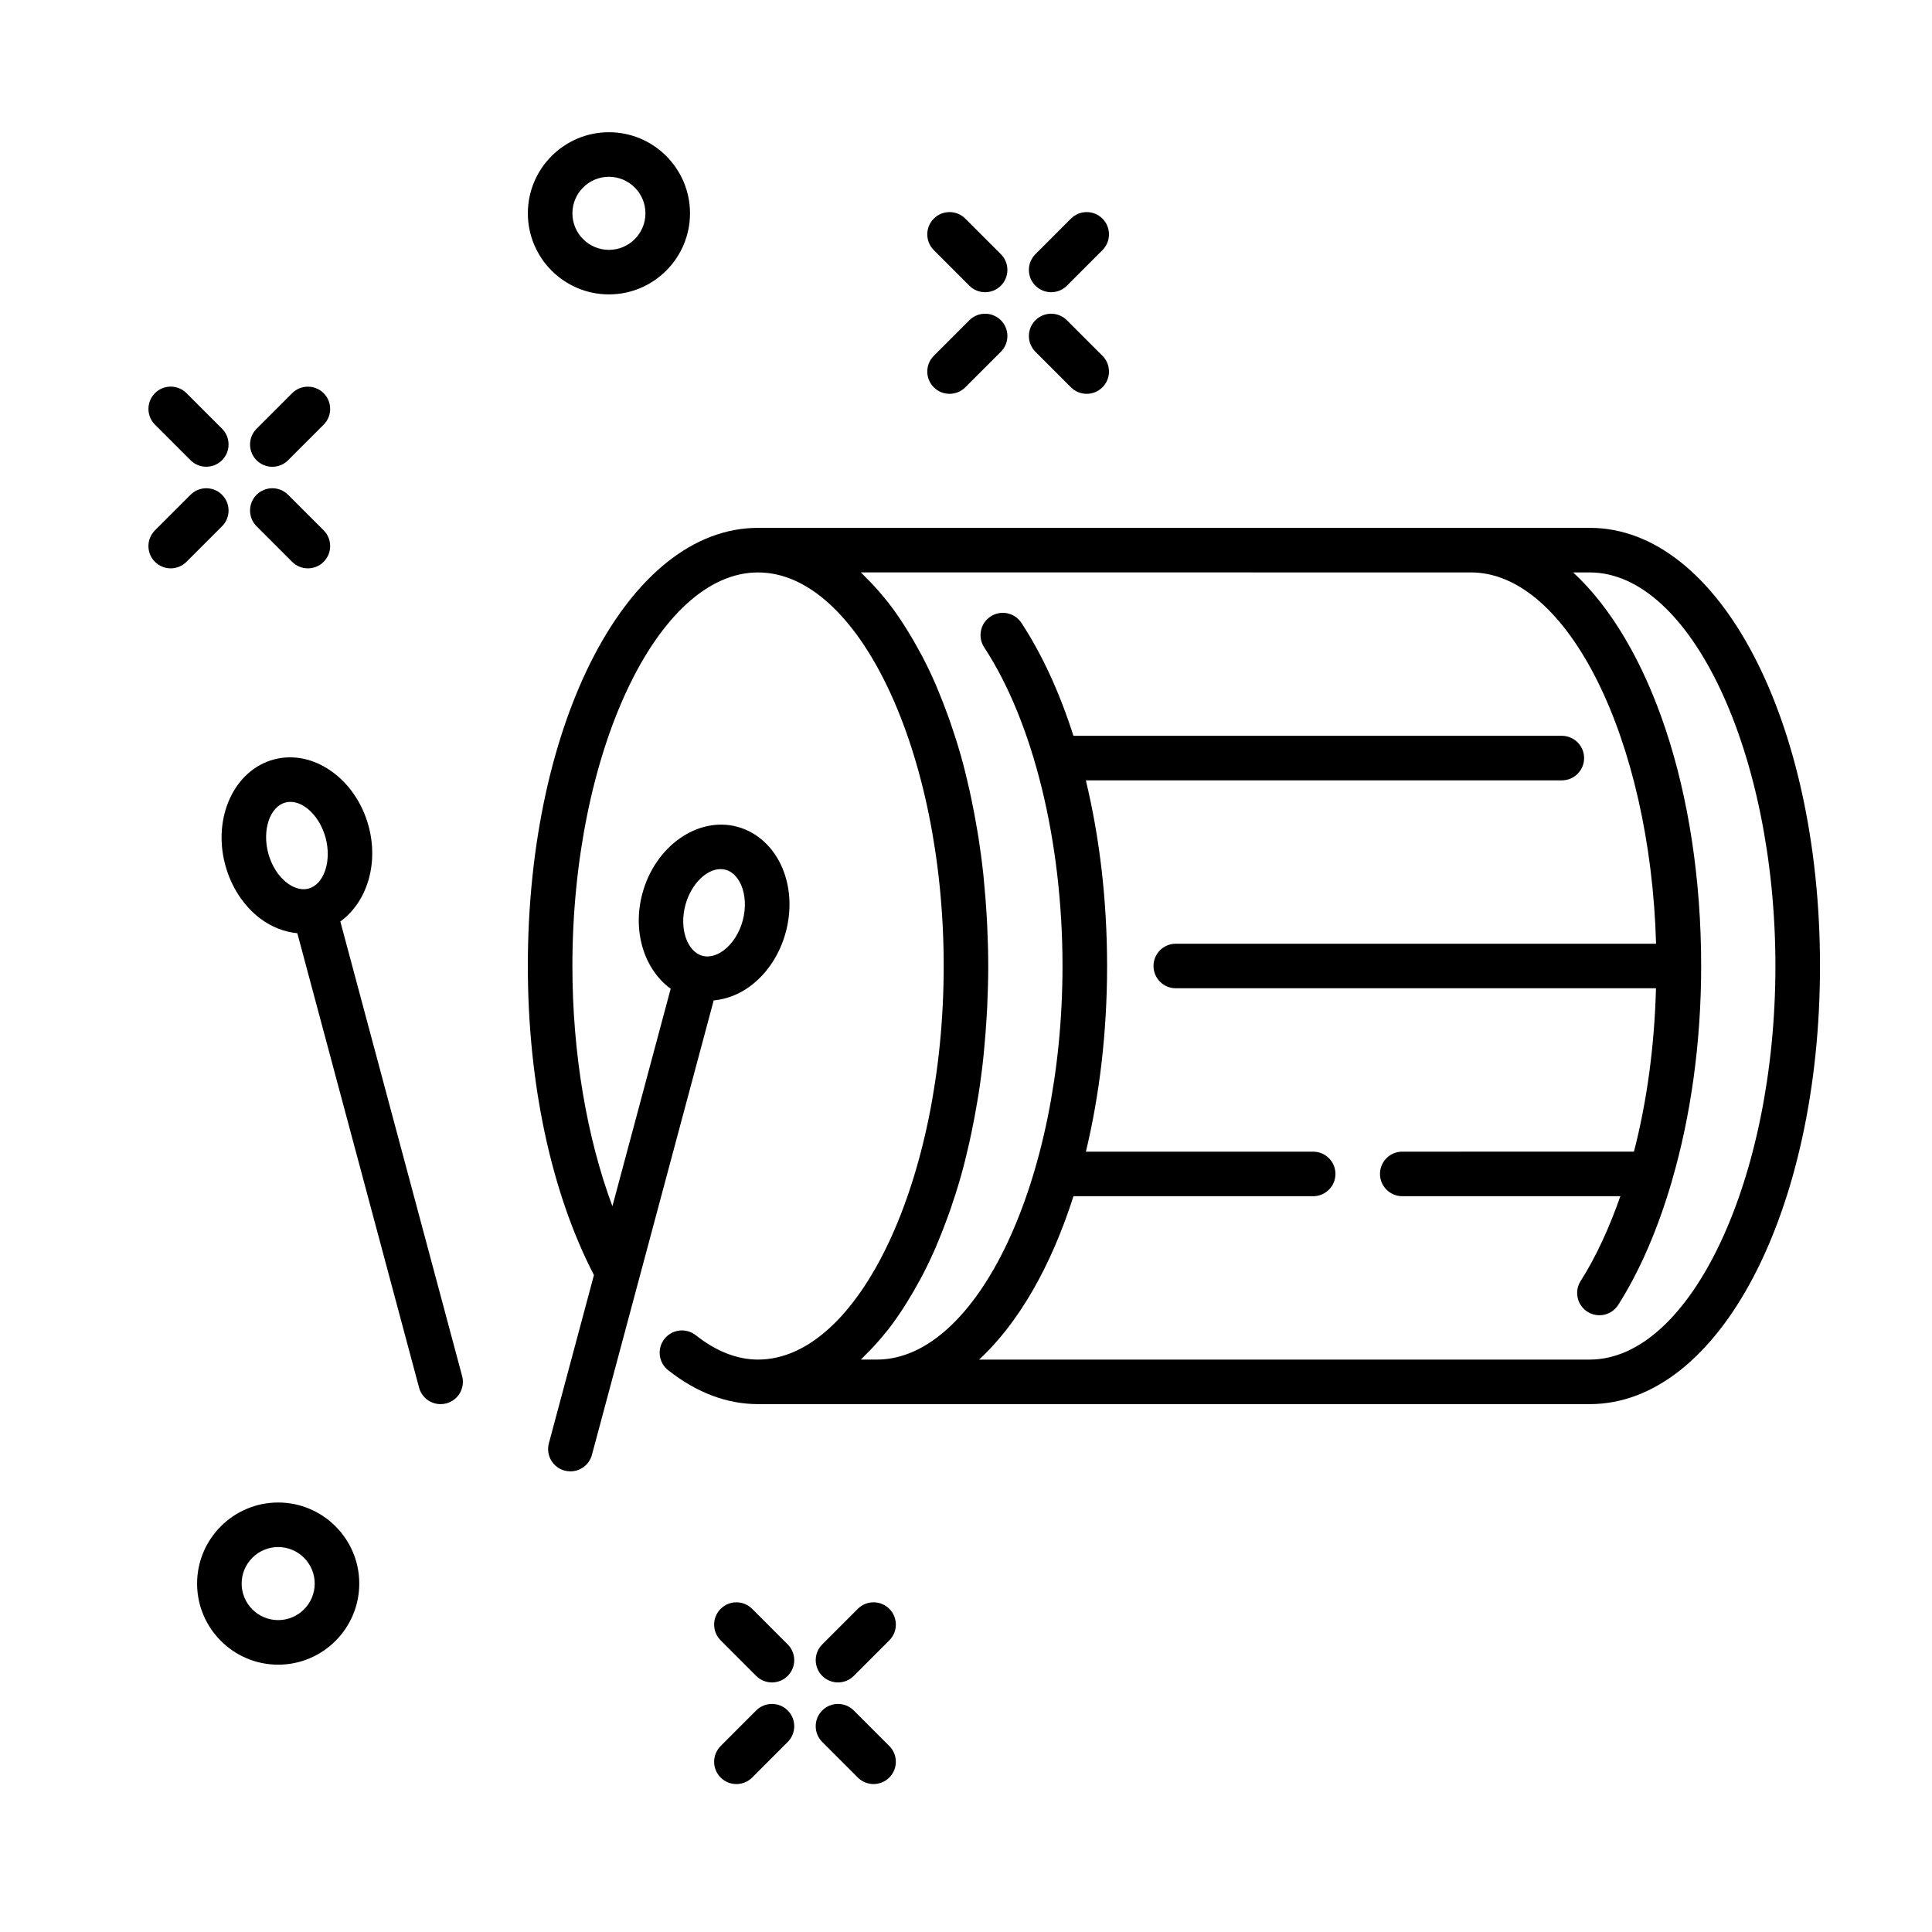 <?xml version="1.0" encoding="UTF-8"?>
<!-- Uploaded to: SVG Find, www.svgrepo.com, Generator: SVG Find Mixer Tools -->
<svg fill="#000000" width="800px" height="800px" version="1.1" viewBox="144 144 512 512" xmlns="http://www.w3.org/2000/svg">
 <g>
  <path d="m565.31 283.89h-220.42c-34.211 0-61.008 51.004-61.008 116.11 0 31.121 6.234 60.117 17.52 81.906l-11.945 44.586c-0.844 3.152 1.031 6.387 4.176 7.234 0.516 0.133 1.031 0.199 1.531 0.199 2.613 0 4.996-1.738 5.703-4.375l32.266-120.42c3.426-0.336 6.828-1.621 9.84-3.906 4.422-3.344 7.719-8.402 9.277-14.234 1.562-5.832 1.238-11.855-0.914-16.961-2.336-5.539-6.703-9.523-11.977-10.938-10.434-2.785-21.746 5.129-25.129 17.719-2.727 10.176 0.609 20.223 7.508 25.207l-15.445 57.648c-6.785-18.223-10.602-40.578-10.602-63.664 0-56.539 22.531-104.3 49.199-104.3s49.199 47.766 49.199 104.3c0 56.535-22.531 104.3-49.199 104.3-5.527 0-11.078-2.172-16.512-6.457-2.566-2.031-6.289-1.57-8.293 0.98-2.023 2.559-1.582 6.273 0.977 8.289 7.57 5.969 15.586 8.992 23.828 8.992h220.42c34.211 0 61.008-51.004 61.008-116.11 0-65.105-26.801-116.11-61.008-116.11zm-239.68 99.977c1.484-5.527 5.543-9.543 9.332-9.543 0.445 0 0.891 0.059 1.328 0.176 2.367 0.633 3.621 2.852 4.16 4.121 1.121 2.664 1.262 6.059 0.383 9.316v0.004c-0.867 3.258-2.691 6.129-4.996 7.871-1.09 0.832-3.297 2.125-5.656 1.492-4.121-1.105-6.203-7.258-4.551-13.438zm239.68 120.44h-161.84c10.406-9.609 19.051-24.625 25.012-43.297h63.523c3.258 0 5.902-2.644 5.902-5.902 0-3.258-2.644-5.902-5.902-5.902h-60.23c3.578-14.887 5.617-31.492 5.617-49.203 0-17.359-1.98-34.062-5.629-49.199h126.14c3.258 0 5.902-2.644 5.902-5.902 0-3.258-2.644-5.902-5.902-5.902l-129.43-0.004c-3.609-11.297-8.227-21.449-13.785-29.918-1.785-2.727-5.434-3.492-8.172-1.699-2.731 1.789-3.488 5.445-1.699 8.172 13 19.812 20.758 51.383 20.758 84.453 0 56.539-22.531 104.3-49.199 104.3h-4.242c0.449-0.418 0.875-0.898 1.316-1.332 0.457-0.449 0.91-0.902 1.359-1.375 1.387-1.457 2.742-2.992 4.055-4.641 0.145-0.18 0.293-0.336 0.434-0.516 1.434-1.832 2.805-3.812 4.144-5.867 0.375-0.574 0.738-1.172 1.105-1.766 1.043-1.68 2.055-3.426 3.031-5.234 0.301-0.555 0.605-1.086 0.902-1.652 1.207-2.328 2.363-4.746 3.461-7.266 0.223-0.512 0.43-1.051 0.648-1.574 0.887-2.109 1.734-4.277 2.543-6.508 0.273-0.758 0.547-1.512 0.812-2.285 0.918-2.676 1.801-5.406 2.602-8.234 0.031-0.113 0.07-0.219 0.102-0.332 0.828-2.938 1.57-5.981 2.266-9.074 0.191-0.848 0.367-1.703 0.547-2.562 0.527-2.512 1.008-5.062 1.445-7.66 0.125-0.734 0.262-1.457 0.379-2.199 0.512-3.25 0.949-6.562 1.312-9.938 0.078-0.727 0.133-1.473 0.207-2.207 0.27-2.762 0.488-5.559 0.656-8.391 0.059-0.977 0.117-1.953 0.164-2.941 0.156-3.539 0.27-7.113 0.27-10.75s-0.113-7.215-0.277-10.758c-0.047-0.988-0.105-1.961-0.164-2.941-0.168-2.832-0.387-5.629-0.656-8.391-0.07-0.734-0.125-1.477-0.207-2.207-0.363-3.375-0.801-6.688-1.312-9.938-0.117-0.742-0.254-1.461-0.375-2.195-0.438-2.598-0.918-5.152-1.445-7.664-0.18-0.859-0.355-1.715-0.547-2.562-0.695-3.094-1.438-6.133-2.266-9.074-0.031-0.113-0.07-0.219-0.102-0.332-0.805-2.828-1.684-5.559-2.602-8.234-0.266-0.77-0.539-1.527-0.812-2.285-0.809-2.231-1.656-4.402-2.543-6.516-0.219-0.516-0.422-1.055-0.645-1.562-1.098-2.519-2.254-4.941-3.465-7.269-0.293-0.562-0.602-1.098-0.898-1.648-0.98-1.812-1.992-3.559-3.035-5.242-0.367-0.59-0.727-1.188-1.102-1.758-1.34-2.055-2.715-4.031-4.148-5.867-0.141-0.18-0.293-0.336-0.434-0.516-1.312-1.648-2.668-3.184-4.055-4.641-0.449-0.473-0.902-0.926-1.359-1.375-0.441-0.438-0.871-0.918-1.316-1.332l161.69 0.004c25.73 0 47.547 44.492 49.055 98.398h-127.28c-3.258 0-5.902 2.644-5.902 5.902 0 3.258 2.644 5.902 5.902 5.902h127.26c-0.414 15.371-2.41 30.059-5.844 43.297l-61.398 0.004c-3.258 0-5.902 2.644-5.902 5.902 0 3.258 2.644 5.902 5.902 5.902h57.801c-2.926 8.359-6.41 16-10.527 22.48-1.754 2.754-0.938 6.398 1.812 8.148 0.984 0.625 2.074 0.922 3.16 0.922 1.953 0 3.867-0.969 4.988-2.738 5.785-9.105 10.48-20.125 14.074-32.32 0.086-0.191 0.105-0.402 0.172-0.605 4.973-17.105 7.734-36.562 7.734-56.891 0-46.453-13.68-85.613-33.922-104.3h4.402c26.668 0 49.199 47.766 49.199 104.3 0 56.535-22.531 104.3-49.199 104.3z"/>
  <path d="m234.19 388.2c6.898-4.984 10.234-15.031 7.508-25.211v-0.004c-3.383-12.582-14.668-20.527-25.129-17.715-10.469 2.805-16.258 15.324-12.891 27.906 1.562 5.832 4.859 10.887 9.277 14.234 3.012 2.281 6.418 3.566 9.84 3.902l32.266 120.43c0.707 2.633 3.09 4.367 5.703 4.367 0.5 0 1.016-0.066 1.531-0.199 3.144-0.844 5.019-4.082 4.176-7.234zm-8.449-8.715c-2.352 0.637-4.566-0.664-5.656-1.492-2.305-1.746-4.129-4.613-4.996-7.871-1.652-6.184 0.422-12.344 4.543-13.445 0.43-0.121 0.875-0.172 1.328-0.172 3.789 0 7.848 4.012 9.332 9.535 1.652 6.184-0.43 12.344-4.551 13.445z"/>
  <path d="m216.17 267.7c1.516 0 3.019-0.578 4.176-1.73l9.422-9.422c2.305-2.305 2.305-6.043 0-8.348-2.305-2.305-6.043-2.305-8.348 0l-9.426 9.426c-2.305 2.305-2.305 6.043 0 8.348 1.152 1.152 2.66 1.727 4.176 1.727z"/>
  <path d="m202.84 275.12c-2.297-2.301-6.035-2.309-8.348 0l-9.426 9.422c-2.305 2.301-2.305 6.043 0 8.348 1.152 1.152 2.66 1.73 4.176 1.73 1.508 0 3.019-0.578 4.176-1.73l9.426-9.422c2.305-2.301 2.305-6.039-0.004-8.348z"/>
  <path d="m194.49 265.96c1.152 1.152 2.66 1.73 4.176 1.73 1.516 0 3.019-0.578 4.176-1.73 2.305-2.305 2.305-6.043 0-8.348l-9.426-9.426c-2.305-2.305-6.043-2.305-8.348 0-2.305 2.305-2.305 6.043 0 8.348z"/>
  <path d="m221.42 292.89c1.152 1.152 2.66 1.73 4.176 1.73 1.512 0 3.019-0.574 4.172-1.73 2.305-2.305 2.305-6.047 0-8.348l-9.426-9.422c-2.305-2.305-6.043-2.305-8.348 0-2.305 2.305-2.305 6.047 0 8.348z"/>
  <path d="m305.37 222.02c11.848 0 21.488-9.641 21.488-21.492 0-11.848-9.641-21.488-21.488-21.488-11.844 0.004-21.484 9.645-21.484 21.492s9.641 21.488 21.484 21.488zm0-31.168c5.336 0 9.68 4.344 9.68 9.68 0 5.34-4.344 9.684-9.68 9.684-5.332-0.004-9.676-4.344-9.676-9.684 0-5.336 4.344-9.68 9.676-9.68z"/>
  <path d="m217.72 542.18c-11.848 0-21.488 9.641-21.488 21.488 0 11.848 9.641 21.488 21.488 21.488s21.488-9.641 21.488-21.488c0-11.848-9.641-21.488-21.488-21.488zm0 31.164c-5.336 0-9.68-4.344-9.68-9.68 0-5.336 4.344-9.68 9.68-9.68s9.68 4.344 9.68 9.68c0 5.336-4.344 9.68-9.68 9.68z"/>
  <path d="m371.33 570.36-9.426 9.426c-2.305 2.305-2.305 6.043 0 8.348 1.152 1.152 2.66 1.73 4.176 1.73s3.019-0.578 4.176-1.73l9.426-9.426c2.305-2.305 2.305-6.043 0-8.348-2.309-2.309-6.047-2.309-8.352 0z"/>
  <path d="m344.4 597.29-9.418 9.426c-2.305 2.305-2.305 6.047 0 8.352 1.152 1.148 2.668 1.727 4.176 1.727 1.516 0 3.019-0.578 4.176-1.73l9.418-9.426c2.305-2.305 2.305-6.047 0-8.352-2.316-2.309-6.055-2.297-8.352 0.004z"/>
  <path d="m343.33 570.36c-2.297-2.297-6.035-2.309-8.348-0.004-2.305 2.305-2.305 6.047 0 8.352l9.418 9.426c1.152 1.152 2.66 1.73 4.176 1.73 1.508 0 3.019-0.578 4.176-1.727 2.305-2.305 2.305-6.047 0-8.352z"/>
  <path d="m370.25 597.29c-2.305-2.305-6.043-2.305-8.348 0-2.305 2.305-2.305 6.043 0 8.348l9.426 9.426c1.152 1.152 2.66 1.73 4.176 1.73 1.516 0 3.019-0.578 4.176-1.73 2.305-2.305 2.305-6.043 0-8.348z"/>
  <path d="m422.57 221.44c1.516 0 3.019-0.578 4.176-1.73l9.414-9.426c2.305-2.305 2.305-6.047 0-8.352-2.305-2.301-6.043-2.297-8.348 0.004l-9.418 9.426c-2.305 2.305-2.305 6.047 0 8.352 1.152 1.148 2.668 1.727 4.176 1.727z"/>
  <path d="m395.64 248.37c1.508 0 3.019-0.578 4.176-1.73l9.426-9.422c2.305-2.301 2.305-6.043 0-8.348-2.305-2.297-6.043-2.312-8.348 0l-9.426 9.422c-2.305 2.301-2.305 6.043 0 8.348 1.148 1.152 2.656 1.73 4.172 1.73z"/>
  <path d="m400.89 219.71c1.152 1.152 2.66 1.73 4.176 1.73s3.019-0.578 4.176-1.73c2.305-2.305 2.305-6.043 0-8.348l-9.426-9.426c-2.305-2.305-6.043-2.305-8.348 0s-2.305 6.043 0 8.348z"/>
  <path d="m427.81 246.64c1.152 1.152 2.66 1.73 4.176 1.73 1.508 0 3.019-0.578 4.176-1.73 2.305-2.301 2.305-6.043 0-8.348l-9.418-9.422c-2.305-2.297-6.043-2.312-8.348 0-2.305 2.301-2.305 6.043 0 8.348z"/>
 </g>
</svg>